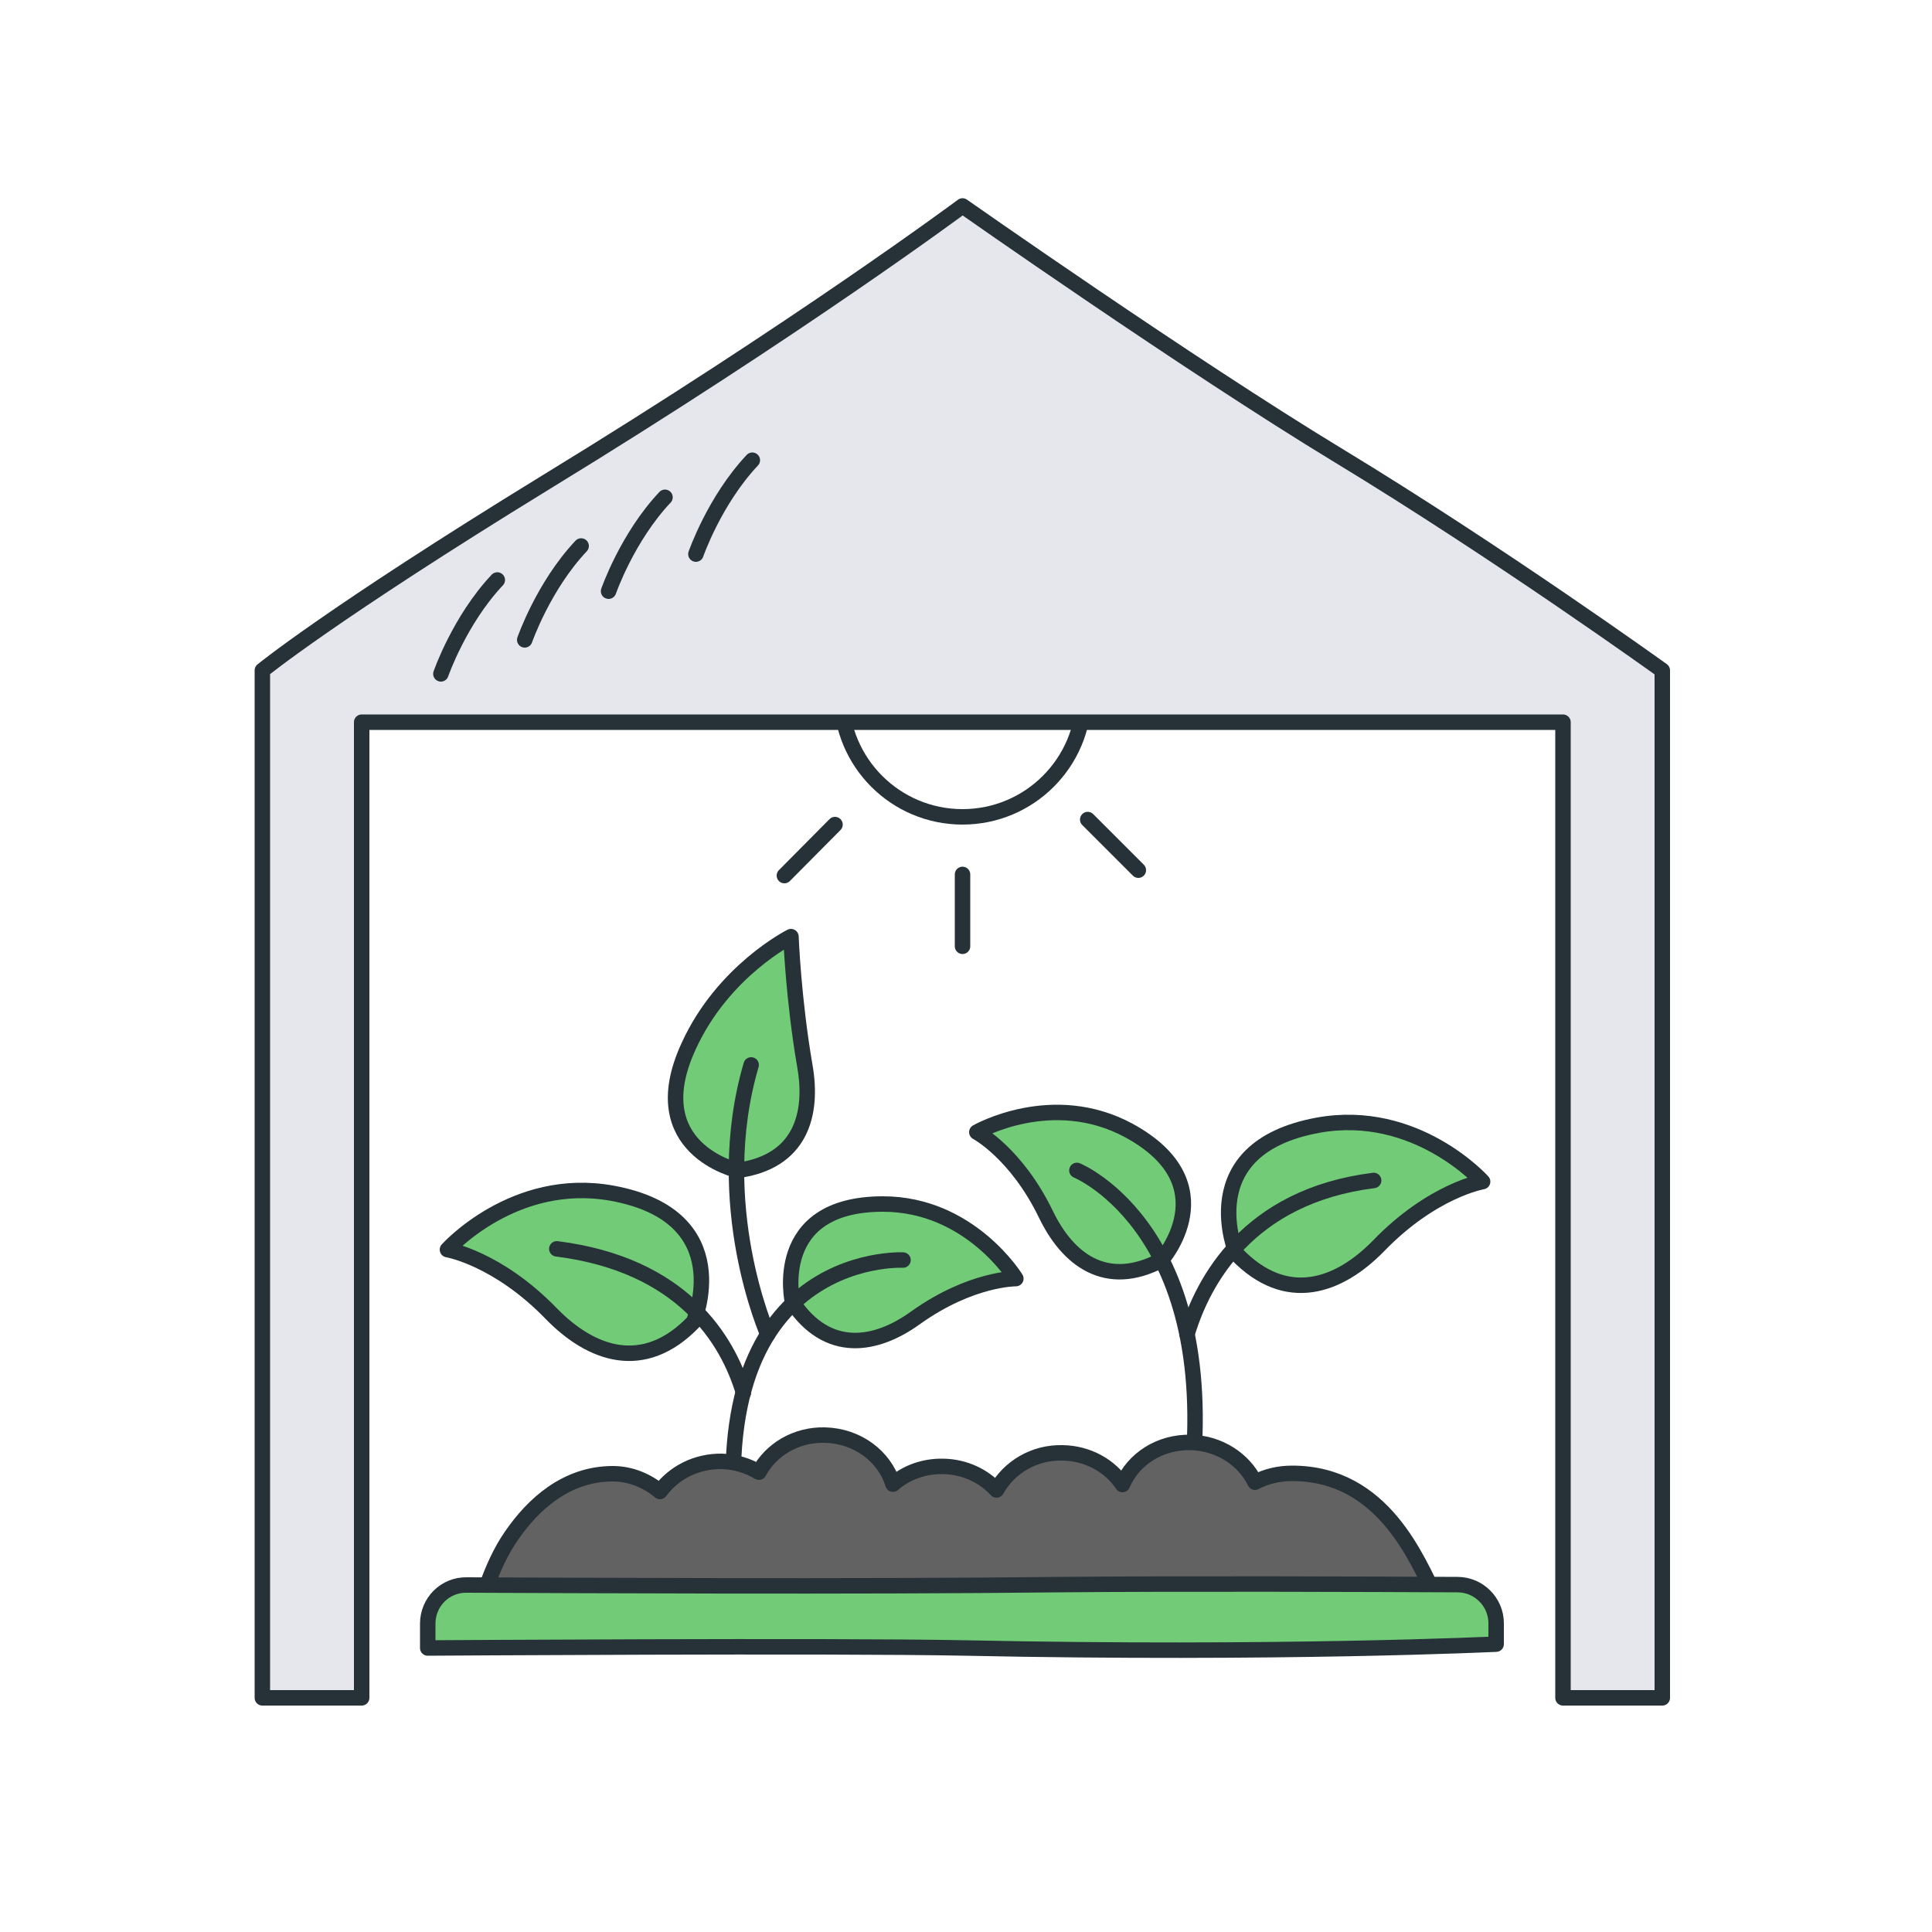 <?xml version="1.0" encoding="UTF-8"?> <svg xmlns="http://www.w3.org/2000/svg" xmlns:xlink="http://www.w3.org/1999/xlink" version="1.1" id="Слой_1" x="0px" y="0px" viewBox="0 0 500 500" xml:space="preserve"> <g> <circle fill="none" stroke="#263238" stroke-width="4" stroke-linecap="round" stroke-linejoin="round" stroke-miterlimit="10" cx="249.1" cy="180" r="31.4"></circle> <path fill="#E5E7EC" stroke="#263238" stroke-width="4" stroke-linejoin="round" stroke-miterlimit="10" d="M346.4,117.9 c-38.9-23.6-97.3-64.6-97.3-64.6s-42.2,31.4-107.8,71.5c-55.9,34.3-73.4,48.7-73.4,48.7v136.1v129.8h25.7V186.9h310.9v252.5h25.7 v-123V173.5C430.2,173.5,388.1,143.2,346.4,117.9z"></path> <g> <path fill="#72CC77" stroke="#263238" stroke-width="4" stroke-linejoin="round" stroke-miterlimit="10" d="M320,324.5 c0,0-11.7-27.3,21.1-33.3c25.4-4.6,42.6,14.6,42.6,14.6s-13,2.2-27,16.7C346.6,332.8,333,338,320,324.5z"></path> <path fill="#72CC77" stroke="#263238" stroke-width="4" stroke-linejoin="round" stroke-miterlimit="10" d="M300.6,326.1 c0,0,17.2-19.5-8.4-33.5c-19.9-10.8-39.4,0.4-39.4,0.4s10.2,5.4,17.9,21.3C276.2,325.7,286.1,333.8,300.6,326.1z"></path> <path fill="none" stroke="#263238" stroke-width="4" stroke-linecap="round" stroke-linejoin="round" stroke-miterlimit="10" d=" M307.2,345.3c4.1-13.7,15.7-35.7,48.3-39.8"></path> <path fill="none" stroke="#263238" stroke-width="4" stroke-linecap="round" stroke-linejoin="round" stroke-miterlimit="10" d=" M278.7,302.9c0,0,39.3,16,28.8,87.2"></path> <path fill="#72CC77" stroke="#263238" stroke-width="4" stroke-linejoin="round" stroke-miterlimit="10" d="M179.5,342.1 c0,0,11.7-27.3-21.1-33.3c-25.4-4.6-42.6,14.6-42.6,14.6s13,2.2,27,16.7C152.9,350.4,166.5,355.6,179.5,342.1z"></path> <path fill="#72CC77" stroke="#263238" stroke-width="4" stroke-linejoin="round" stroke-miterlimit="10" d="M205.1,337 c0,0-5.8-25.4,23.4-25.4c22.6,0,34.4,19.3,34.4,19.3s-11.6-0.1-25.9,10.1C226.8,348.4,214.2,350.7,205.1,337z"></path> <path fill="#72CC77" stroke="#263238" stroke-width="4" stroke-linejoin="round" stroke-miterlimit="10" d="M190.9,302.9 c0,0-24.9-5.6-12.7-32.1c8.9-19.6,26.5-28.4,26.5-28.4s0.6,16.1,3.6,33.5C210.5,288.4,207.2,300.7,190.9,302.9z"></path> <path fill="none" stroke="#263238" stroke-width="4" stroke-linecap="round" stroke-linejoin="round" stroke-miterlimit="10" d=" M192.4,360.4c-4.1-13.7-15.8-33.1-48.3-37.2"></path> <path fill="none" stroke="#263238" stroke-width="4" stroke-linecap="round" stroke-linejoin="round" stroke-miterlimit="10" d=" M233.7,326.1c0,0-55.7-2.9-41.7,81.7"></path> <path fill="#626262" stroke="#263238" stroke-width="4" stroke-linejoin="round" stroke-miterlimit="10" d="M334.4,381.3 c-3.5,0-6.8,0.8-9.6,2.3c-2.9-5.9-9.2-10.1-16.6-10.3c-8-0.2-14.9,4.3-17.7,10.9c-3.2-4.8-8.9-8.1-15.5-8.2 c-7.4-0.2-13.9,3.8-17.1,9.6c-3.3-3.6-8.2-6-13.8-6.1c-5-0.1-9.6,1.6-13,4.6c-2.2-7.2-9.2-12.5-17.6-12.7 c-7.5-0.2-14,3.8-17.1,9.6c-2.8-1.7-6.1-2.7-9.6-2.8c-6.6-0.1-12.5,3-16,7.8c-3.2-2.7-7.5-4.6-12.2-4.6c-12.1,0-20.7,8-26.2,16 c-5.7,8.1-8.2,19.2-8.1,18.3c-0.3,1.8,23.9,0.7,33.5,0.7c6.6,0,20-2.2,32.2,0.7c39.6,9.6,39.3-2.7,80.2,2 c32.7,3.8,56-2.7,63.4-2.7c26.3,0,38-3.1,38-3.1C366.8,404,358.2,381.3,334.4,381.3z"></path> <path fill="none" stroke="#263238" stroke-width="4" stroke-linecap="round" stroke-linejoin="round" stroke-miterlimit="10" d=" M198.7,345.3c0,0-14.9-33.6-4.3-69.7"></path> </g> <line fill="none" stroke="#263238" stroke-width="4" stroke-linecap="round" stroke-linejoin="round" stroke-miterlimit="10" x1="249.1" y1="226.3" x2="249.1" y2="244.9"></line> <line fill="none" stroke="#263238" stroke-width="4" stroke-linecap="round" stroke-linejoin="round" stroke-miterlimit="10" x1="216.1" y1="213.4" x2="203" y2="226.6"></line> <line fill="none" stroke="#263238" stroke-width="4" stroke-linecap="round" stroke-linejoin="round" stroke-miterlimit="10" x1="281.5" y1="212.1" x2="294.6" y2="225.2"></line> <g> <path fill="#E5E7EC" stroke="#263238" stroke-width="4" stroke-linecap="round" stroke-linejoin="round" stroke-miterlimit="10" d=" M114.1,174.4c0,0,4.8-13.9,14.6-24.3"></path> <path fill="#E5E7EC" stroke="#263238" stroke-width="4" stroke-linecap="round" stroke-linejoin="round" stroke-miterlimit="10" d=" M135.8,165.6c0,0,4.8-13.9,14.6-24.3"></path> <path fill="#E5E7EC" stroke="#263238" stroke-width="4" stroke-linecap="round" stroke-linejoin="round" stroke-miterlimit="10" d=" M157.5,153c0,0,4.8-13.9,14.6-24.3"></path> <path fill="#E5E7EC" stroke="#263238" stroke-width="4" stroke-linecap="round" stroke-linejoin="round" stroke-miterlimit="10" d=" M180.1,143.4c0,0,4.8-13.9,14.6-24.3"></path> </g> <path fill="#72CC77" stroke="#263238" stroke-width="4" stroke-linejoin="round" stroke-miterlimit="10" d="M387.2,425.5 c0,0-56,2.7-137.3,1c-34.7-0.7-139.2,0-139.2,0v-6.3c0-5.6,4.5-10.1,10.1-10c26.6,0.1,100.1,0.5,153.1-0.1c32-0.3,82.1-0.1,103.3,0 c5.5,0,10,4.5,10,10V425.5z"></path> </g> </svg> 